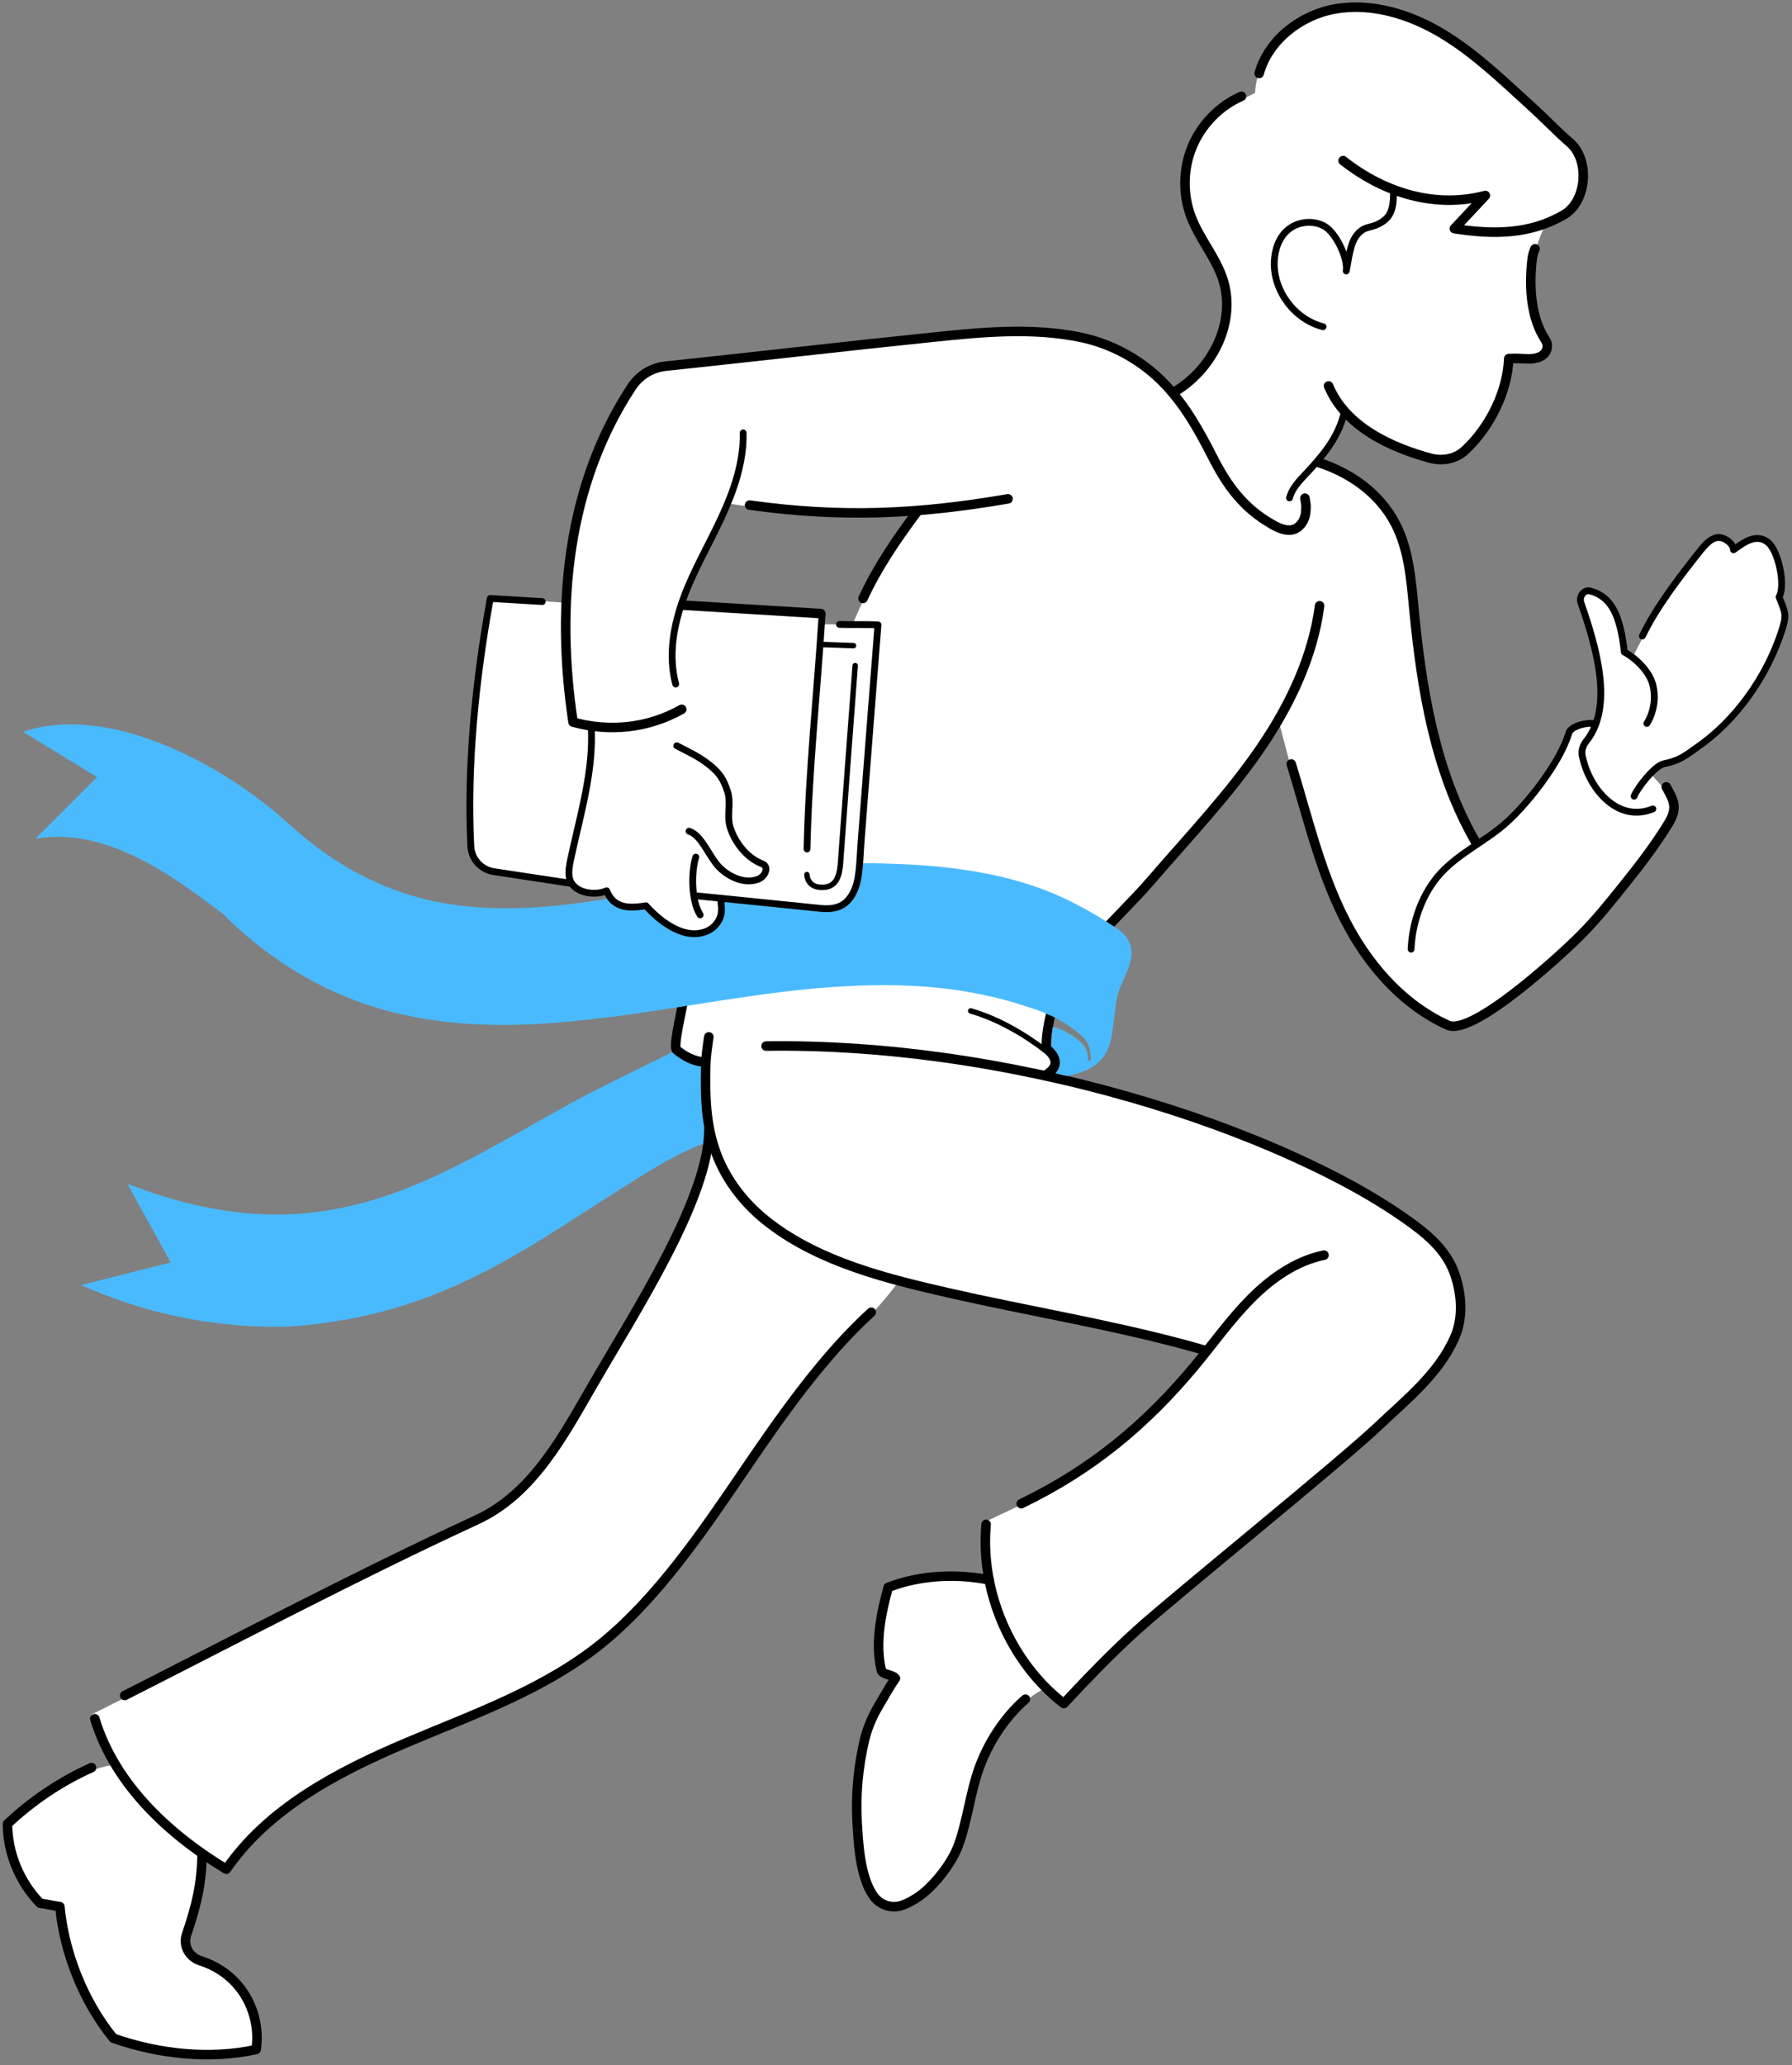 <svg viewBox="0 0 250 288" fill="none" xmlns="http://www.w3.org/2000/svg" id="runner">
<rect x="0" y="0" width="250" height="288" fill="#808080" stroke="none"/>
<path d="M98.624 153.056C98.358 151.444 98.32 149.774 98.548 148.142C98.605 147.687 98.681 147.194 98.491 146.776C98.301 146.359 97.884 146.093 97.428 145.979C95.948 145.6 94.355 146.454 93.064 147.099C88.435 149.413 83.748 151.614 79.213 154.1C77.126 155.257 75.039 156.434 72.952 157.61C70.922 158.749 68.892 159.887 66.843 160.969C64.85 162.031 62.82 163.056 60.771 164.004C58.76 164.934 56.691 165.788 54.604 166.528C52.517 167.268 50.373 167.894 48.21 168.349C45.99 168.824 43.732 169.146 41.455 169.298C39.046 169.45 36.617 169.412 34.207 169.184C31.551 168.938 28.933 168.463 26.333 167.837C24.91 167.496 23.506 167.078 22.121 166.642C21.4 166.414 20.66 166.167 19.939 165.902C19.559 165.769 19.199 165.636 18.838 165.503C18.649 165.427 18.459 165.352 18.25 165.276C18.155 165.238 17.795 165.162 17.757 165.086L23.829 176.072L11.344 179.222C19.92 183.111 29.236 185.047 38.571 185.047C41.455 185.047 44.396 184.667 47.223 184.212C49.861 183.794 52.46 183.206 55.022 182.447C57.412 181.745 59.784 180.91 62.08 179.943C64.3 179.013 66.463 177.969 68.588 176.85C70.675 175.749 72.705 174.573 74.717 173.359C76.709 172.144 78.663 170.892 80.636 169.64C82.591 168.387 84.545 167.116 86.518 165.864C90.427 163.397 94.355 160.817 98.738 159.28C98.871 159.242 98.984 159.185 99.079 159.09C99.307 158.862 99.155 158.123 99.155 157.819C99.155 157.269 99.098 156.737 99.06 156.187C98.965 155.125 98.814 154.081 98.643 153.037L98.624 153.056Z" fill="#4ABAFF"/>
<path d="M248.175 83.69C248.972 76.631 246.088 73.33 241.818 77.125C241.306 75.569 240.301 75.17 238.972 75.607C234.381 80.18 230.662 85.739 227.588 92.038L226.563 91.374C226.355 88.471 225.672 86.004 224.249 84.297C222.048 82.362 220.776 82.305 220.454 84.24C223.015 90.482 223.85 96.213 222.636 101.316C221.478 101.26 220.321 101.487 219.164 102.208C216.166 109.285 211.821 114.617 206.072 118.146C206.072 118.146 203.112 113.706 201.138 106.971C199.165 100.235 197.514 88.13 197.514 88.13C196.547 72.343 193.397 68.643 183.72 64.754C183.72 64.754 185.39 62.78 186.092 61.528C187.003 59.896 187.572 57.79 187.572 57.79C191.784 61.566 196.395 64.147 201.745 64.545C206.204 62.913 209.145 58.284 210.473 50.466C213.566 50.466 216.488 50.409 215.805 48.303C212.921 42.763 212.807 37.222 215.445 31.682C220.093 30.392 221.346 24.605 220.397 22.309C219.695 20.62 215.957 17.452 211.138 13.012C204.421 6.826 195.503 -0.004 187.857 1.362C174.859 3.696 175.106 12.955 175.106 12.955L173.607 13.695C172.203 14.397 170.856 15.251 169.699 16.332C159.946 25.516 168.996 34.111 170.913 40.258C172.602 45.647 168.162 52.421 163.475 55.077C157.157 47.336 149.681 46.008 135.982 46.672L91.697 51.434C85.796 53.597 80.54 68.245 78.984 84.354L68.397 83.728C66.291 95.757 65.19 106.952 65.645 117.444C65.683 119.304 66.651 120.954 68.093 121.619L79.345 123.44C80.161 124.37 82.343 125.432 84.6 124.654C85.853 126.836 87.712 127.444 90.084 126.76C92.835 129.701 95.264 130.992 98.015 130.498C98.015 130.498 93.309 144.558 94.391 146.38C95.472 148.201 98.319 148.372 98.319 148.372C97.73 152.508 98.224 154.368 98.869 157.726C98.451 162.261 97.446 166.454 95.548 170.173L89.04 182.847L79.193 199.658C76.537 204.402 72.894 208.348 68.169 211.422L12.746 239.124C13.505 241.932 14.378 244.076 15.592 246.182C11.133 246.884 6.162 250.243 1.001 254.436C0.944 258.895 2.69 262.614 5.555 265.877L8.306 266.352C8.97 273.239 11.627 279.273 15.763 284.699C22.499 286.995 29.14 287.527 35.686 286.274C36.369 280.43 33.656 276.768 29.045 274.321C27.015 273.846 25.781 272.822 25.838 270.943C27.261 267.414 27.679 263.714 28.153 259.104L31.549 261.134C31.549 261.134 34.13 256.96 40.922 251.932C43.18 250.243 46.975 247.928 52.686 245.272C58.208 242.691 65.551 239.788 74.222 235.842C80.18 233.128 84.145 229.466 84.145 229.466C92.968 221.991 100.387 210.189 110.139 197.154C112.549 193.947 115.054 190.665 117.71 187.363C120.613 184.498 124.218 180.438 125.224 178.882L137.936 181.975L155.259 185.466L168.124 188.786C162.109 196.49 155.904 202.03 147.537 207.457L137.614 212.162C136.987 215.274 137.31 217.854 138.012 220.7C133.572 219.714 128.81 220.321 123.858 221.839C122.529 225.425 122.378 229.296 122.89 233.375L124.863 234.532C118.659 242.767 118.222 254.512 120.86 263.05C120.86 263.05 121.543 266.807 125.584 266.238C129.645 265.65 132.623 259.882 132.623 259.882C133.838 257.813 134.388 256.068 134.73 254.113C136.21 245.499 139.89 238.612 145.583 235.557C147.044 237.094 147.556 237.511 148.372 238.081C156.36 229.315 165.543 221.744 174.556 214.249C184.517 205.977 192.372 199.032 198.672 193.15C200.436 191.5 201.897 189.526 202.751 187.249C204.516 182.601 203.965 177.497 199.734 173.417C187.913 163.323 167.156 155.24 145.924 150.307C147.366 149.302 147.556 148.106 145.924 146.664C146.531 141.731 147.423 136.987 150.782 133.914C161.938 121.77 172.45 110.234 178.408 100.614L180.077 106.99C180.077 106.99 183.531 122.643 189.697 132.415C195.864 142.186 202.561 143.571 202.561 143.571C211.65 141.408 226.544 126.286 233.489 113.725C233.489 110.879 231.933 109.836 230.529 108.185C230.946 107.35 231.933 106.8 233.204 106.686C239.067 104.03 243.564 98.964 247.055 92.114C248.877 88.813 249.313 85.986 248.137 83.69H248.175ZM118.64 87.788L114.484 87.484L114.655 85.929L95.055 84.695C95.7 81.735 98.926 76.081 101.563 70.218C110.424 71.603 119.114 71.983 127.994 71.489C123.914 76.878 120.803 82.4 118.659 87.788H118.64Z" fill="white"/>
<path d="M175.666 10.241C176.937 5.63 181.377 2.139 186.159 1.266C191.357 0.318 196.765 2.006 201.281 4.739C205.797 7.471 209.629 11.19 213.557 14.757C215.606 16.616 217.238 18.362 219.021 19.899C221.811 22.308 221.393 28.058 218.206 29.936C213.481 32.706 208.358 32.744 202.894 31.89C203.937 30.752 206.195 28.399 207.22 27.261C200.37 29.082 193.236 27.014 187.373 22.403" stroke="black" stroke-width="1.328" stroke-linecap="round" stroke-linejoin="round"/>
<path d="M173.194 13.427C170.121 14.774 167.616 17.355 166.326 20.447C165.036 23.54 164.979 27.126 166.174 30.257C167.294 33.217 169.457 35.702 170.519 38.7C172.644 44.791 169.153 51.527 163.84 54.657" stroke="black" stroke-width="1.328" stroke-linecap="round" stroke-linejoin="round"/>
<path d="M214.148 34.698C213.958 35.134 213.807 35.608 213.75 36.121C213.351 39.517 213.465 43.596 215.192 46.746C215.59 47.467 216.008 47.809 215.818 48.606C215.571 49.706 214.414 50.048 213.294 50.048C212.175 50.048 211.776 49.934 210.486 50.01C210.296 54.62 207.868 59.573 204.377 62.817C203.105 63.993 201.284 64.354 199.614 63.918C194.017 62.419 187.698 59.497 185.346 53.824" stroke="black" stroke-width="1.328" stroke-linecap="round" stroke-linejoin="round"/>
<path d="M104.573 70.445C117.532 72.247 128.139 71.716 140.624 69.572" stroke="black" stroke-width="1.328" stroke-linecap="round" stroke-linejoin="round"/>
<path d="M127.987 71.32C125.103 75.171 122.409 79.118 120.397 83.463" stroke="black" stroke-width="1.328" stroke-linecap="round" stroke-linejoin="round"/>
<path d="M183.971 64.509C188.411 65.951 192.453 68.778 194.672 73.047C196.532 76.633 196.854 80.77 197.234 84.773C198.297 95.968 200.156 107.542 205.848 117.408" stroke="black" stroke-width="1.328" stroke-linecap="round" stroke-linejoin="round"/>
<path d="M180.144 106.554C182.534 114.295 184.356 122.435 188.283 129.531C191.433 135.224 196.101 140.347 202.002 142.984C205.436 144.521 217.75 133.212 220.501 130.442C222.645 128.298 224.58 125.889 226.478 123.517C228.736 120.709 230.899 117.9 232.777 114.827C233.195 114.144 233.536 113.385 233.536 112.588C233.536 111.563 232.948 110.671 232.455 109.742" stroke="black" stroke-width="1.328" stroke-linecap="round" stroke-linejoin="round"/>
<path d="M196.862 132.377C197.014 128.563 198.437 124.541 201.036 121.733C203.636 118.925 207.411 117.217 210.238 114.656C213.066 112.094 217.6 106.459 218.872 102.228C219.061 101.469 220.883 100.729 222.344 100.918" stroke="black" stroke-width="0.949" stroke-linecap="round" stroke-linejoin="round"/>
<path d="M230.591 112.815C228.257 113.764 226.094 113.194 224.348 111.733C222.508 110.197 221.237 107.825 220.743 105.434C220.591 104.713 220.819 103.973 221.275 103.404C225.145 98.603 222.736 90.331 220.554 84.07C220.25 83.216 220.971 82.191 221.844 82.419C224.785 83.216 226.037 85.777 226.606 90.938C228.257 91.83 230.097 93.651 230.572 95.473C231.046 97.294 230.743 99.305 229.756 100.899" stroke="black" stroke-width="0.949" stroke-linecap="round" stroke-linejoin="round"/>
<path d="M184.094 84.485C183.184 91.468 180.072 98.09 176.106 103.971C171.591 110.669 165.955 116.551 160.681 122.68C155.406 128.808 147.987 134.463 146.374 142.394C146.128 143.627 145.919 144.974 145.995 146.226C147.589 147.574 147.665 148.807 145.995 149.869" stroke="black" stroke-width="1.328" stroke-linecap="round" stroke-linejoin="round"/>
<path d="M97.173 133.459C96.3 135.868 95.541 138.449 95.086 140.783C94.631 143.116 93.948 146.171 94.422 146.456C94.46 146.475 96.3 148.106 98.35 148.106" stroke="black" stroke-width="1.328" stroke-linecap="round" stroke-linejoin="round"/>
<path d="M98.888 144.613C98.679 146.017 98.471 147.402 98.452 148.825C98.357 153.303 98.49 157.61 100.292 161.784C101.81 165.294 104.277 168.254 107.294 170.569C114.466 176.091 123.82 178.367 132.453 180.341C143.306 182.807 154.292 184.61 165.05 187.475C166.094 187.759 167.118 188.044 168.162 188.348" stroke="black" stroke-width="1.328" stroke-linecap="round" stroke-linejoin="round"/>
<path d="M184.582 45.57C180.616 44.564 177.637 40.599 177.77 36.519C177.827 34.888 178.377 33.199 179.61 32.117C180.976 30.903 183.121 30.656 184.733 31.529C186.346 32.402 188.073 35.969 187.807 37.791C188.187 36.121 188.281 33.882 189.439 32.611C190.596 31.339 191.393 31.985 193.044 30.789C194.695 29.594 194.296 27.336 194.448 26.33" stroke="black" stroke-width="0.949" stroke-linecap="round" stroke-linejoin="round"/>
<path d="M142.474 209.714C152.265 204.99 159.835 198.747 166.78 190.38C169.341 187.287 171.675 183.986 174.502 181.139C177.329 178.293 180.764 175.865 184.71 175.049" stroke="black" stroke-width="1.328" stroke-linecap="round" stroke-linejoin="round"/>
<path d="M106.874 145.89C115.071 145.776 123.286 146.345 131.407 147.465C140.306 148.698 149.129 150.577 157.781 153.062C165.541 155.301 173.169 158.014 180.531 161.354C186.413 164.029 192.2 167.084 197.399 170.936C199.638 172.605 201.725 174.579 202.768 177.216C203.907 180.138 204.229 183.667 202.92 186.589C200.662 191.636 196.298 195.108 192.238 198.941C186.849 204.045 164.042 222.469 158.692 227.288C155.068 230.552 151.728 234.043 148.408 237.591C140.97 231.842 136.72 221.956 137.574 212.602" stroke="black" stroke-width="1.328" stroke-linecap="round" stroke-linejoin="round"/>
<path d="M137.991 220.341C133.703 219.506 128.618 219.563 123.912 221.385C122.887 225.122 122.072 229.145 122.944 232.921C123.096 233.585 124.519 233.528 124.918 234.078C124.14 235.16 123.362 236.602 122.565 237.93C121.673 239.448 120.971 241.079 120.573 242.806C119.738 246.43 119.377 250.168 119.567 253.887C119.738 257.037 119.965 261.666 121.806 264.36C122.717 265.708 124.443 266.277 125.98 265.689C126.644 265.442 127.289 265.082 127.916 264.683C130.173 263.241 132.792 259.883 133.703 257.359C134.955 253.944 135.315 250.263 136.511 246.829C137.763 243.224 140.059 239.581 143.057 236.981" stroke="black" stroke-width="1.328" stroke-linecap="round" stroke-linejoin="round"/>
<path d="M13.227 239.708C16.112 249.271 24.213 256.253 31.575 260.693C37.457 252.174 47.096 247.127 56.621 243.085C66.146 239.044 76.164 235.572 84.152 229.007C91.742 222.783 98.022 213.6 103.543 205.479C109.046 197.358 114.928 189.029 121.55 183.014" stroke="black" stroke-width="1.328" stroke-linecap="round" stroke-linejoin="round"/>
<path d="M17.395 236.466C33.713 228.193 49.917 219.636 66.538 211.952C74.431 208.309 78.681 200.074 82.856 192.883C88.567 182.997 98.907 167.097 98.907 157.534" stroke="black" stroke-width="1.328" stroke-linecap="round" stroke-linejoin="round"/>
<path d="M12.772 246.523C8.465 248.458 4.481 251.134 1.046 254.378C1.046 258.439 2.754 262.537 5.6 265.44C6.511 265.554 7.441 265.8 8.351 265.914C8.977 272.441 11.672 279.177 15.808 284.262C22.221 286.52 29.375 287.241 35.731 285.837C36.205 282.687 35.275 279.348 33.207 276.919C31.841 275.287 29.982 274.092 27.97 273.466C26.415 272.973 25.504 271.379 26.016 269.842C27.401 265.725 28.084 263.011 28.198 258.666" stroke="black" stroke-width="1.328" stroke-linecap="round" stroke-linejoin="round"/>
<path d="M146.121 146.719C143.104 144.347 139.271 142.089 135.419 140.989" stroke="black" stroke-width="0.759" stroke-linecap="round" stroke-linejoin="round"/>
<path d="M229.128 88.694C231.101 84.615 234.364 80.383 237.229 76.778C237.818 76.038 238.482 75.26 239.412 74.995C240.341 74.729 241.821 75.735 241.84 76.683C243.339 75.602 244.99 74.369 246.622 75.621C248.083 76.74 249.145 81.655 248.196 83.248C248.879 85.089 249.297 85.506 248.747 87.385C248.196 89.263 247.267 91.483 246.337 93.21C244.098 97.422 240.872 101.331 236.964 104.082C235.18 105.353 234.308 106.093 232.163 106.51C230.873 106.757 228.464 109.812 227.97 111.045" stroke="black" stroke-width="0.949" stroke-linecap="round" stroke-linejoin="round"/>
<path d="M146.495 141.578C146.798 141.73 149.739 143.134 151.314 144.898C152.187 145.866 152.225 147.46 152.168 147.801C152.13 148.067 151.732 147.991 151.77 147.744C151.921 146.037 150.479 144.936 149.094 144.12C148.468 143.703 146.893 143.115 146.874 143.266C146.798 143.722 146.741 144.177 146.703 144.576C146.684 144.784 146.666 144.974 146.666 145.183C146.666 145.448 146.647 145.676 146.647 145.923C147.519 146.72 147.918 147.536 147.861 148.332C147.823 148.826 147.633 149.262 147.254 149.699C147.766 149.812 148.259 149.926 148.772 150.059C151.637 149.547 154.027 148.446 154.881 145.429C155.356 143.779 155.469 140.838 155.811 139.225C156.152 137.574 157.12 136.113 157.594 134.481C158.278 132.224 157.595 130.649 155.716 129.415C153.819 128.144 151.845 126.987 149.815 125.943C142.491 122.167 134.067 120.877 125.832 120.517C118.167 120.175 110.9 120.441 103.386 121.807C96.062 123.135 88.814 124.824 81.452 125.848C74.508 126.816 67.374 127.139 60.467 125.678C52.972 124.084 46.255 120.327 40.62 115.185C30.412 105.869 14.607 98.146 3.223 102.074L13.544 108.373L4.93 116.988C14.778 115.223 24.17 122.224 30.868 127.271C31.285 127.575 31.627 128.011 32.006 128.372C32.386 128.732 32.784 129.093 33.163 129.434C33.922 130.117 34.7 130.782 35.497 131.427C37.015 132.641 38.59 133.798 40.241 134.842C41.797 135.829 43.391 136.758 45.041 137.574C46.692 138.39 48.248 139.054 49.898 139.661C51.549 140.269 53.162 140.762 54.813 141.179C56.464 141.597 58.114 141.938 59.784 142.185C61.454 142.432 63.123 142.64 64.812 142.754C66.501 142.868 68.189 142.944 69.878 142.944C71.567 142.944 73.274 142.906 74.982 142.811C76.69 142.716 78.416 142.583 80.124 142.413C81.832 142.242 83.558 142.033 85.285 141.824C87.011 141.616 88.738 141.35 90.465 141.103C92.191 140.857 93.937 140.572 95.664 140.306C97.39 140.041 99.136 139.756 100.881 139.491C102.627 139.225 104.354 138.978 106.099 138.732C107.845 138.485 109.59 138.276 111.336 138.087C113.082 137.897 114.808 137.745 116.554 137.631C118.3 137.517 120.026 137.441 121.772 137.403C123.517 137.365 125.244 137.403 126.99 137.479C128.735 137.555 130.462 137.707 132.188 137.916C133.915 138.124 135.642 138.428 137.368 138.789C139.095 139.149 140.822 139.604 142.51 140.155C143.838 140.572 145.242 140.99 146.514 141.635L146.495 141.578Z" fill="#4ABAFF"/>
<path d="M122.468 87.121C120.798 101.959 120.703 119.7 119.204 124.405C118.73 125.904 117.098 126.948 115.941 126.948L100.439 125.449C101.919 130.704 94.994 132.222 90.004 126.511C86.702 126.758 85.279 126.132 84.615 124.253C84.615 124.253 83.021 124.822 81.427 124.405C79.834 123.988 79.359 123.21 79.359 123.21L68.373 121.483C66.115 121.217 65.622 118.922 65.622 116.626L65.565 114.121C65.565 114.121 65.489 106.835 66.078 100.726C66.666 94.616 68.373 83.27 68.373 83.27L79.018 84.085L114.537 85.584V87.064L122.487 87.121H122.468Z" fill="white"/>
<path d="M182.046 69.478C182.236 70.673 182.236 70.407 182.16 71.413C182.084 72.419 181.515 73.443 180.566 73.804C179.579 74.164 178.479 73.709 177.549 73.178C173.489 70.882 171.231 67.789 169.163 63.729C167.246 59.991 165.368 56.594 162.484 53.559C159.353 50.276 155.217 47.98 150.796 47.051C143.965 45.628 136.888 46.33 129.944 47.051C118.294 48.246 104.765 49.821 92.831 51.073C90.895 51.282 89.169 52.363 88.106 53.995C79.15 67.618 77.481 84.391 79.947 100.709C85.051 102.132 90.478 101.544 95.108 98.925" stroke="black" stroke-width="1.328" stroke-linecap="round" stroke-linejoin="round"/>
<path d="M103.677 60.371C103.772 64.469 102.368 68.473 100.641 72.192C98.915 75.911 96.809 79.478 95.386 83.329C93.963 87.181 93.204 91.431 94.266 95.397" stroke="black" stroke-width="0.949" stroke-linecap="round" stroke-linejoin="round"/>
<path d="M82.485 101.448C82.826 107.596 80.91 113.781 79.639 119.739C79.449 120.631 79.259 121.541 79.43 122.414C79.847 124.463 82.807 125.033 84.629 124.236C84.837 124.729 85.103 125.203 85.483 125.583C86.071 126.152 86.887 126.437 87.683 126.494C88.48 126.55 89.315 126.456 90.112 126.323C91.497 127.86 93.167 129.245 95.121 129.928C96.298 130.326 97.626 130.345 98.745 129.814C99.485 129.454 100.092 128.827 100.415 128.068C100.813 127.177 100.605 126.228 100.529 125.279" stroke="black" stroke-width="0.949" stroke-linecap="round" stroke-linejoin="round"/>
<path d="M97.194 124.94L104.348 125.661L114.404 126.685C115.884 126.837 117.326 126.685 118.369 125.49C119.109 124.636 119.508 123.536 119.697 122.416C119.982 120.746 120.001 119.02 120.134 117.331L120.551 111.961L121.386 101.222L122.487 87.144C120.703 87.068 118.901 87.144 117.117 87.087" stroke="black" stroke-width="0.949" stroke-linecap="round" stroke-linejoin="round"/>
<path d="M75.648 83.899L68.4 83.463C66.332 94.752 65.118 107.009 65.687 118.052C65.781 119.854 67.167 121.334 68.969 121.581L79.746 123.213" stroke="black" stroke-width="0.949" stroke-linecap="round" stroke-linejoin="round"/>
<path d="M114.5 85.57L95.45 84.412" stroke="black" stroke-width="1.328" stroke-linecap="round" stroke-linejoin="round"/>
<path d="M112.586 118.411C112.814 107.615 113.99 96.761 114.692 85.662" stroke="black" stroke-width="0.949" stroke-linecap="round" stroke-linejoin="round"/>
<path d="M119.306 92.833C118.718 100.536 117.902 111.636 117.333 119.339C117.2 120.971 117.257 123.533 115.037 123.741C112.57 123.969 112.57 121.977 112.57 121.977" stroke="black" stroke-width="0.759" stroke-linecap="round" stroke-linejoin="round"/>
<path d="M114.408 89.873L119.075 90.044" stroke="black" stroke-width="0.759" stroke-linecap="round" stroke-linejoin="round"/>
<path d="M94.415 104.01C96.066 104.864 97.508 105.509 98.95 106.666C100.392 107.824 100.942 108.659 101.511 110.423C102.024 112.036 101.359 113.801 101.872 115.413C102.536 117.463 104.092 119.531 106.122 120.385C106.35 120.479 106.615 120.574 106.748 120.802C106.881 120.992 106.881 121.238 106.824 121.466C106.691 122.035 106.217 122.472 105.667 122.661C103.579 123.401 101.094 121.978 99.918 120.46C98.665 118.848 97.736 116.438 96.123 115.926" stroke="black" stroke-width="0.949" stroke-linecap="round" stroke-linejoin="round"/>
<path d="M187.58 57.372C186.803 60.616 185.171 62.798 182.875 65.341C181.736 66.612 180.351 67.788 179.896 69.439" stroke="black" stroke-width="0.949" stroke-linecap="round" stroke-linejoin="round"/>
<path d="M97.68 127.598C96.484 125.777 96.371 121.792 97.073 119.535" stroke="black" stroke-width="0.949" stroke-linecap="round" stroke-linejoin="round"/>
</svg>
